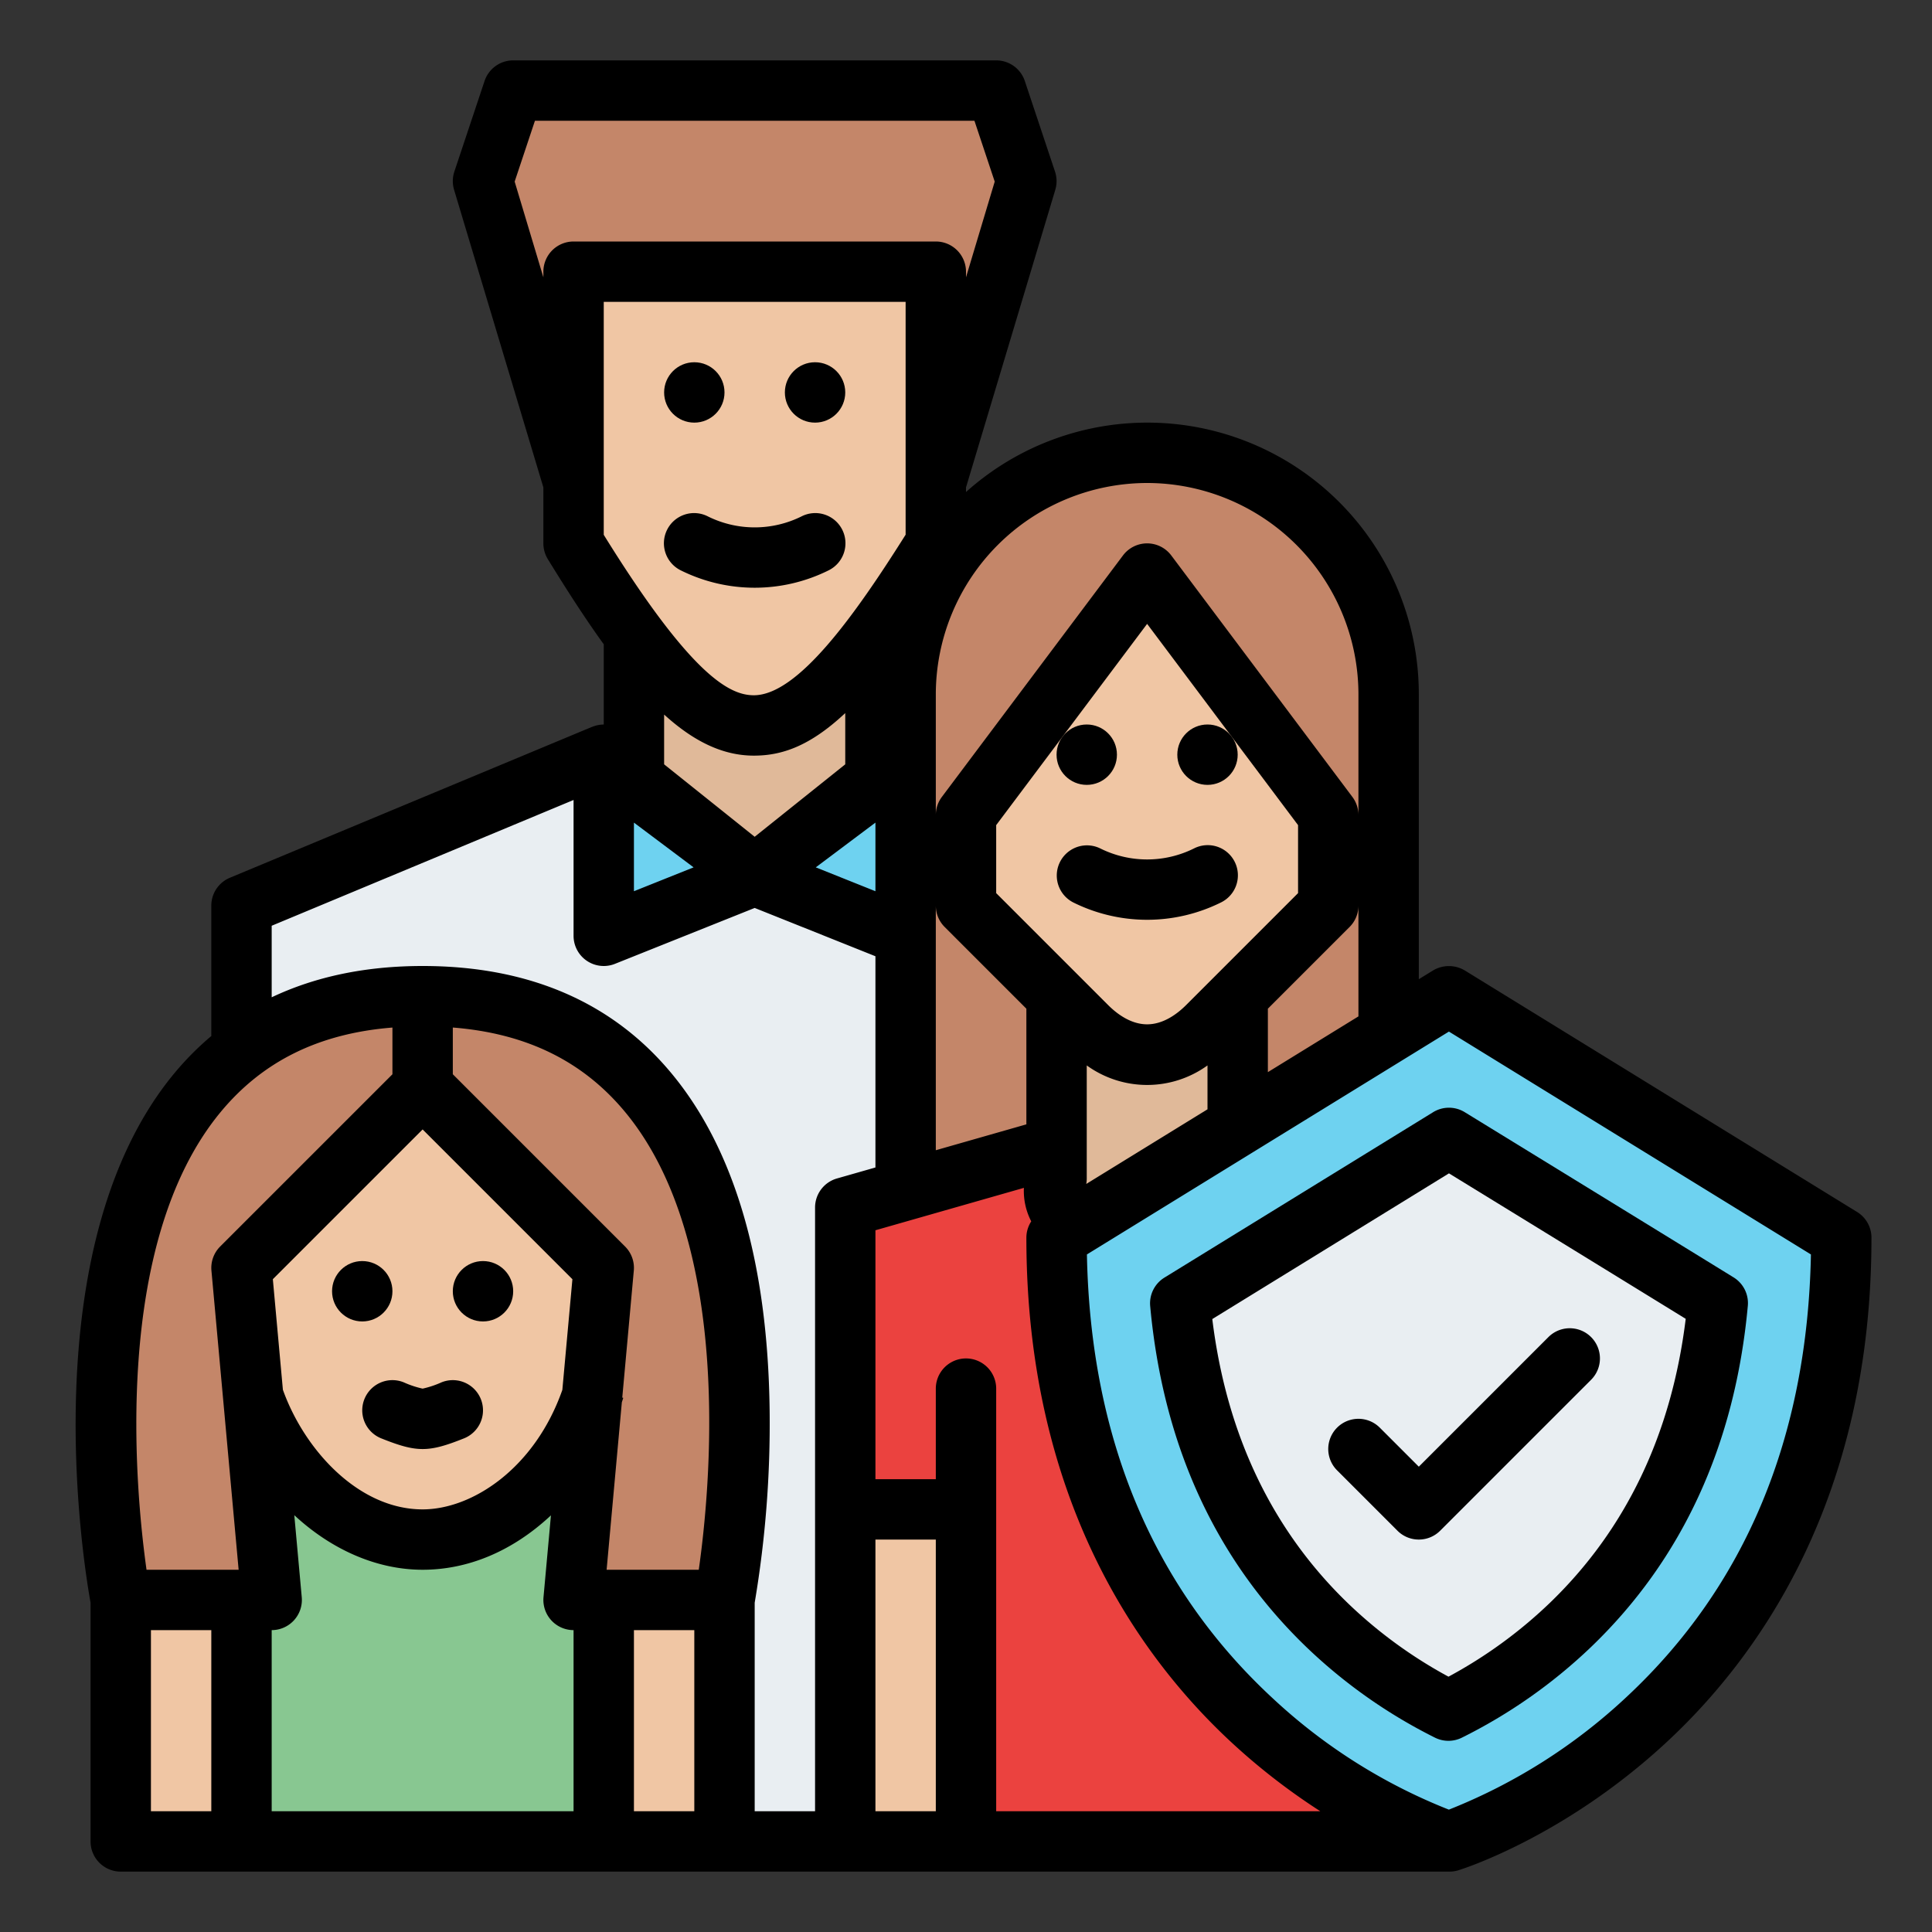 <svg xmlns="http://www.w3.org/2000/svg" id="Filled" height="512" viewBox="0 0 512 512" width="512"><rect x="0" y="0" width="512" height="512" fill="#333333" stroke="none"/><path d="m336 488v-248l-96-40h-80l-96 40v248z" fill="#e9eef2"></path><path d="m160 200v32 16l40-16 40 16v-16-32z" fill="#6ed2f0"></path><path d="m168 168v40l32 24 32-24v-40z" fill="#e0b999"></path><path d="m152 128-24-80 8-24h128l8 24-24 80z" fill="#c48669"></path><path d="m248 144c-40 64-56.333 64.667-96 0v-72h96z" fill="#f0c6a4"></path><path d="m368 184v160h-128v-160a64 64 0 0 1 128 0z" fill="#c48669"></path><path d="m280 296-56 24v168h160v-168l-56-24z" fill="#eb423f"></path><path d="m280 256v56s0 16 24 16 24-16 24-16v-56z" fill="#e0b999"></path><path d="m352 240v-24l-48-64-48 64v24l32 32c9.941 9.941 22.059 9.941 32 0z" fill="#f0c6a4"></path><path d="m88 384-56 16v88h160v-88l-56-16z" fill="#f0c6a4"></path><path d="m64 376h96v112h-96z" fill="#88c791"></path><path d="m160 352c0 26.51-21.49 56-48 56s-48-29.49-48-56 21.49-64 48-64 48 37.49 48 64z" fill="#f0c6a4"></path><path d="m112 264c-110.667 0-80 160-80 160h40v-88l40-48 40 48v88h40s31-160-80-160z" fill="#c48669"></path><path d="m383.958 264-103.958 64c0 128 103.833 160 103.833 160s104.167-32 104.167-160c0-.167-104.042-64-104.042-64z" fill="#6ed2f0"></path><path d="m383.856 453.338a130.055 130.055 0 0 1 -32.067-22.58c-22.723-21.868-35.806-50.528-39.011-85.36l71.207-43.836c25.254 15.5 54.008 33.162 71.239 43.775-3.206 34.848-16.334 63.517-39.146 85.4a130.588 130.588 0 0 1 -32.222 22.601z" fill="#e9eef2"></path><path d="m224 400h32v88h-32z" fill="#f0c6a4"></path><circle cx="184" cy="104" r="8"></circle><circle cx="216" cy="104" r="8"></circle><path d="m219.578 151.155a8 8 0 1 0 -7.156-14.31 27.917 27.917 0 0 1 -24.844 0 8 8 0 1 0 -7.156 14.31 43.989 43.989 0 0 0 39.156 0z"></path><circle cx="288" cy="200" r="8"></circle><circle cx="320" cy="200" r="8"></circle><path d="m316.422 224.845a27.917 27.917 0 0 1 -24.844 0 8 8 0 0 0 -7.156 14.31 43.989 43.989 0 0 0 39.156 0 8 8 0 1 0 -7.156-14.31z"></path><circle cx="96" cy="342.196" r="8"></circle><circle cx="128" cy="342.196" r="8"></circle><path d="m96.572 370.779a8 8 0 0 0 4.457 10.4c4.717 1.886 7.844 2.83 10.971 2.83s6.254-.944 10.971-2.83a8 8 0 0 0 -5.942-14.856 25.46 25.46 0 0 1 -5.029 1.677 25.46 25.46 0 0 1 -5.029-1.678 8 8 0 0 0 -10.399 4.457z"></path><path d="m304.812 346.131c3.384 36.78 17.323 67.192 41.43 90.391a138.191 138.191 0 0 0 34.065 23.986 8 8 0 0 0 7.087 0 138.679 138.679 0 0 0 34.221-24.007c24.2-23.211 38.19-53.638 41.575-90.436a8 8 0 0 0 -3.771-7.545c-17.233-10.615-45.991-28.279-71.25-43.782a8 8 0 0 0 -8.378.006l-71.207 43.837a8 8 0 0 0 -3.772 7.55zm79.179-35.179c22.16 13.6 46.325 28.446 62.741 38.551-3.759 30.648-15.921 56.015-36.192 75.455a122.735 122.735 0 0 1 -26.676 19.378 122.293 122.293 0 0 1 -26.528-19.342c-20.191-19.432-32.311-44.789-36.066-75.429z"></path><path d="m376 408a7.976 7.976 0 0 0 5.657-2.343l40-40a8 8 0 0 0 -11.314-11.314l-34.343 34.344-10.343-10.344a8 8 0 0 0 -11.314 11.314l16 16a7.976 7.976 0 0 0 5.657 2.343z"></path><path d="m156.93 192.633-.007-.018-96 40a8 8 0 0 0 -4.923 7.385v34.554a77.9 77.9 0 0 0 -9.889 9.989c-37.868 45.816-23.842 130.631-22.111 140.19v63.267a8 8 0 0 0 8 8h352.122a8 8 0 0 0 2.359-.357c1.131-.348 28.007-8.823 54.992-33.771 24.855-22.981 54.485-64.861 54.485-133.874a8 8 0 0 0 -3.806-6.812l-103.958-64a8.209 8.209 0 0 0 -8.43 0l-3.764 2.314v-75.5a71.953 71.953 0 0 0 -120-53.608v-1.218l23.663-78.874a8 8 0 0 0 -.074-4.829l-8-24a8 8 0 0 0 -7.589-5.471h-128a8 8 0 0 0 -7.589 5.47l-8 24a8 8 0 0 0 -.074 4.829l23.663 78.875v14.826a8 8 0 0 0 1.181 4.183c5.155 8.4 10.055 15.963 14.819 22.558v21.27a7.982 7.982 0 0 0 -3.07.622zm-100.93 287.367h-16v-48h16zm-17.167-64c-2.921-20.79-9.309-86.308 19.63-121.287 11.159-13.488 26.108-20.859 45.537-22.4v12.378l-45.657 45.652a8 8 0 0 0 -2.31 6.381l7.207 79.276zm73.167-116.687 39.694 39.694-2.666 29.326c-7.299 20.799-23.884 31.667-37.028 31.667-16.986 0-31.349-15.8-37.03-31.7l-2.663-29.3zm40 180.687h-80v-48a8 8 0 0 0 7.967-8.724l-1.976-21.74c9.781 9.078 21.79 14.464 34.009 14.464 12.045 0 23.709-4.9 33.731-14.159.093-.085.182-.176.274-.263l-1.972 21.7a8 8 0 0 0 7.967 8.722zm32 0h-16v-48h16zm1.181-64h-24.421l4.035-44.38c.126-.391.257-.78.376-1.172l-.262-.08 3.058-33.644a8 8 0 0 0 -2.31-6.381l-45.657-45.657v-12.38c19.544 1.545 34.562 8.944 45.748 22.491 28.898 35.003 22.39 100.453 19.433 121.203zm62.819 64h-16v-72h16zm16 0v-112a8 8 0 0 0 -16 0v24h-16v-65.966l39.344-11.24a17.506 17.506 0 0 0 1.945 8.878 7.984 7.984 0 0 0 -1.289 4.328c0 69.013 29.63 110.893 54.485 133.874a170.484 170.484 0 0 0 23.415 18.126zm-96-262 15.812 11.859-15.812 6.325zm-8-76.268v-61.732h80v61.7c-13.454 21.366-28.565 42.551-40.237 42.551h-.041c-6.265-.027-16.435-4.938-39.722-42.519zm16 60.823v-13.191c7.707 7.008 15.409 10.852 23.655 10.886h.139c7.376 0 14.808-2.474 24.206-11.278v13.583l-24 19.2zm56 15.445v18.184l-15.812-6.325zm112 18.686-29.657 29.657c-2.332 2.332-6.02 5.113-10.343 5.113s-8.011-2.781-10.343-5.113l-29.657-29.657v-18.019l40-53.334 40 53.334zm13.657 8.971a8 8 0 0 0 2.343-5.657v29.353l-24 14.775v-16.815zm-37.657 36.691v11.63l-32.132 19.782a8.559 8.559 0 0 0 .132-1.76v-29.652a27.318 27.318 0 0 0 32 0zm-48-15.035v30.652l-24 6.858v-64.823a8 8 0 0 0 2.343 5.657zm111.979 6.066 95.936 59.062c-.939 48.443-17.34 87.853-48.784 117.2a149.3 149.3 0 0 1 -47.163 29.932 147.983 147.983 0 0 1 -46.62-29.449c-31.784-29.386-48.36-68.963-49.305-117.683zm-79.979-145.379a56.064 56.064 0 0 1 56 56v32a8 8 0 0 0 -1.6-4.8l-48-64a8 8 0 0 0 -12.8 0l-48 64a8 8 0 0 0 -1.6 4.8v-32a56.064 56.064 0 0 1 56-56zm-152-64a8 8 0 0 0 -8 8v1.493l-7.61-25.366 5.376-16.127h116.468l5.376 16.127-7.61 25.366v-1.493a8 8 0 0 0 -8-8zm8 192a8 8 0 0 0 2.971-.572l37.029-14.812 32 12.8v55.978l-10.2 2.914a8 8 0 0 0 -5.8 7.692v160h-16v-55.264a285 285 0 0 0 3.96-51.008c-.489-38.913-9.187-68.887-25.851-89.089-15.674-19.003-37.917-28.639-66.109-28.639-15.072 0-28.425 2.8-40 8.294v-18.961l80-33.333v36a8 8 0 0 0 8 8z"></path></svg>